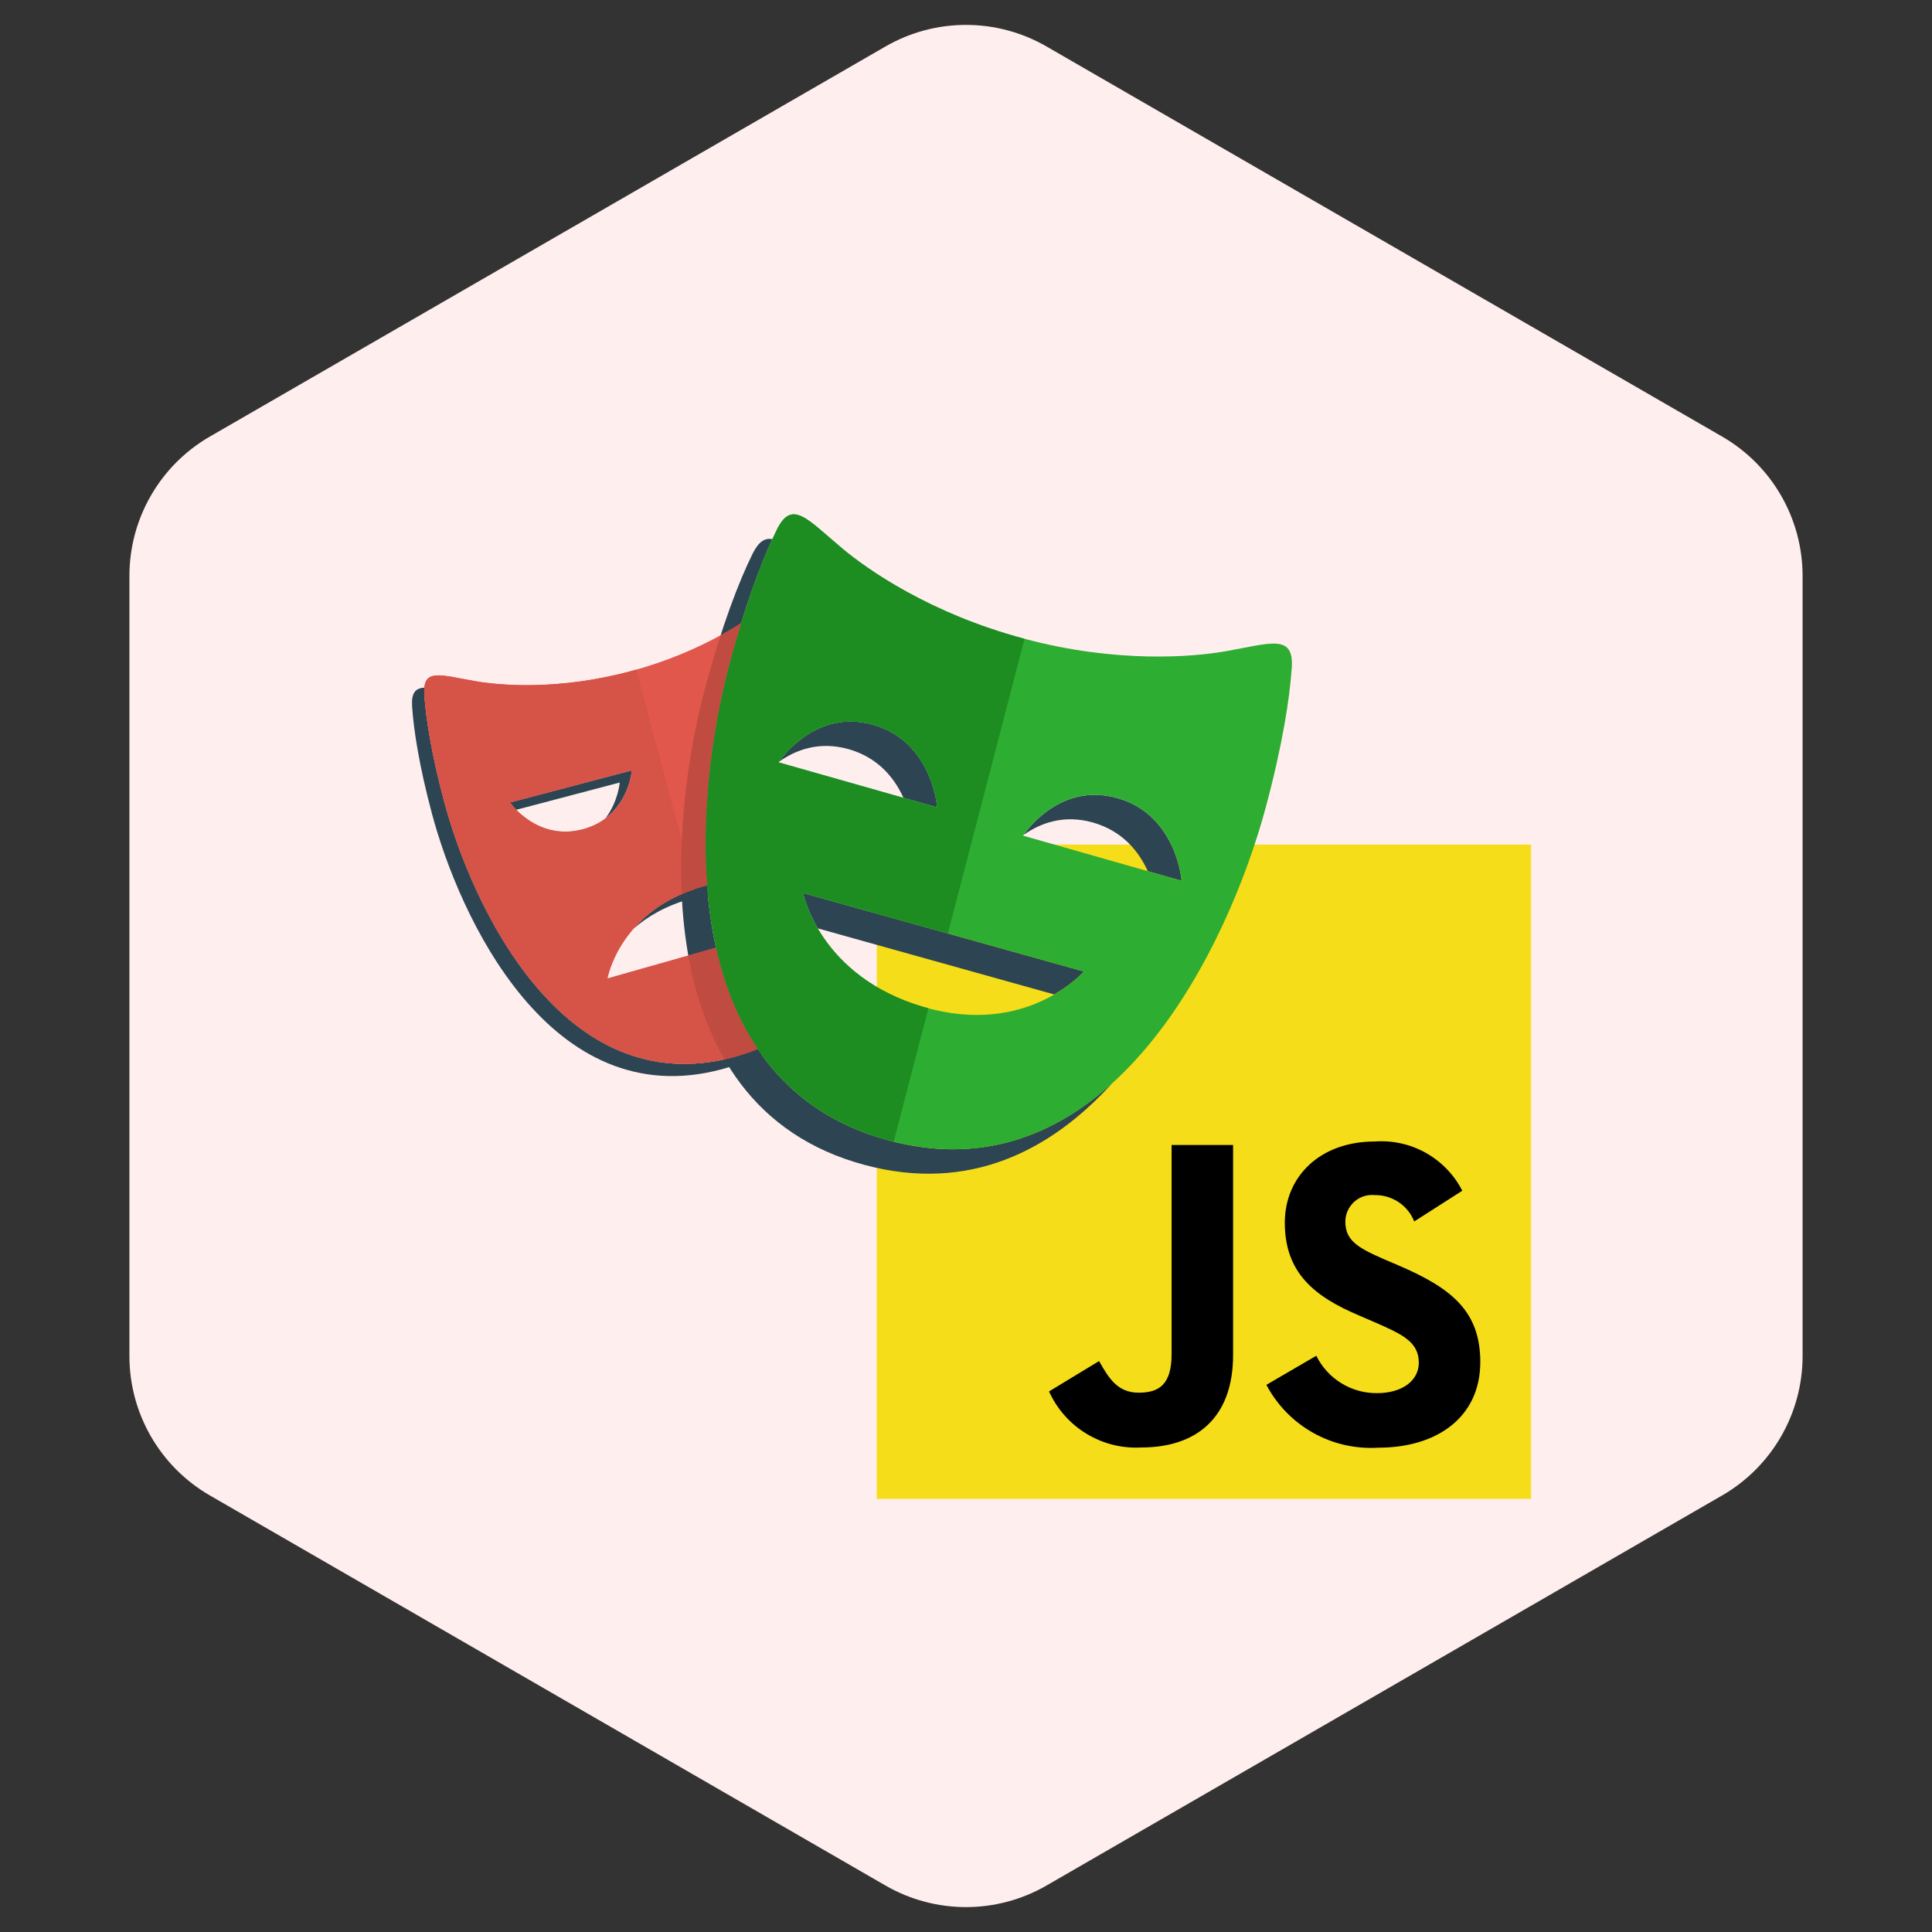 <svg width="60" height="60" viewBox="0 0 60 60" fill="none" xmlns="http://www.w3.org/2000/svg">
<rect x="0" y="0" width="60" height="60" fill="#333333" stroke="none"/>
<g clip-path="url(#clip0_6110_92)">
<path d="M27.5 1.443C29.047 0.55 30.953 0.55 32.5 1.443L53.481 13.557C55.028 14.45 55.981 16.1 55.981 17.887V42.113C55.981 43.9 55.028 45.55 53.481 46.443L32.5 58.557C30.953 59.45 29.047 59.45 27.5 58.557L6.519 46.443C4.972 45.55 4.019 43.9 4.019 42.113V17.887C4.019 16.1 4.972 14.45 6.519 13.557L27.5 1.443Z" fill="#FFEEEE"/>
<path d="M27.229 26.229H47.548V46.549H27.229V26.229Z" fill="#F5DE19"/>
<path d="M40.879 42.104C41.052 42.455 41.321 42.751 41.655 42.956C41.989 43.162 42.374 43.269 42.766 43.265C43.557 43.265 44.062 42.869 44.062 42.321C44.062 41.668 43.543 41.435 42.672 41.054L42.195 40.849C40.816 40.262 39.901 39.527 39.901 37.972C39.901 36.541 40.99 35.45 42.697 35.45C43.25 35.41 43.803 35.534 44.285 35.806C44.768 36.078 45.16 36.486 45.413 36.979L43.92 37.933C43.823 37.688 43.654 37.479 43.435 37.333C43.216 37.187 42.958 37.111 42.695 37.115C42.58 37.103 42.464 37.116 42.354 37.151C42.244 37.187 42.143 37.245 42.057 37.322C41.971 37.4 41.902 37.494 41.855 37.599C41.807 37.704 41.782 37.818 41.781 37.933C41.781 38.506 42.136 38.738 42.955 39.094L43.433 39.299C45.055 39.995 45.972 40.704 45.972 42.298C45.972 44.017 44.622 44.959 42.809 44.959C42.102 45.004 41.397 44.844 40.78 44.497C40.162 44.151 39.658 43.633 39.329 43.007L40.879 42.104ZM34.133 42.269C34.433 42.801 34.706 43.251 35.362 43.251C35.989 43.251 36.385 43.006 36.385 42.051V35.559H38.295V42.077C38.295 44.054 37.134 44.953 35.443 44.953C34.846 44.986 34.253 44.837 33.741 44.526C33.23 44.216 32.825 43.757 32.579 43.212L34.133 42.269Z" fill="black"/>
<path d="M21.802 27.539C20.782 27.829 20.113 28.336 19.672 28.844C20.094 28.474 20.66 28.135 21.423 27.919C22.203 27.697 22.869 27.699 23.419 27.805V27.375C22.95 27.332 22.412 27.366 21.802 27.539ZM19.625 23.923L15.836 24.921C15.836 24.921 15.905 25.019 16.033 25.149L19.246 24.302C19.246 24.302 19.2 24.889 18.805 25.413C19.552 24.848 19.625 23.923 19.625 23.923ZM22.796 32.827C17.465 34.263 14.644 28.084 13.79 24.877C13.395 23.397 13.223 22.276 13.177 21.552C13.172 21.477 13.175 21.413 13.18 21.355C12.903 21.372 12.771 21.516 12.798 21.931C12.844 22.655 13.016 23.776 13.411 25.256C14.264 28.463 17.085 34.642 22.417 33.206C23.578 32.893 24.449 32.324 25.104 31.597C24.501 32.142 23.746 32.571 22.796 32.827ZM23.798 20.141V20.521H25.89C25.847 20.387 25.803 20.265 25.761 20.141H23.798Z" fill="#2D4552"/>
<path d="M26.357 23.267C27.297 23.534 27.794 24.193 28.057 24.777L29.106 25.075C29.106 25.075 28.963 23.032 27.116 22.508C25.388 22.017 24.324 23.468 24.195 23.656C24.698 23.298 25.432 23.004 26.357 23.267ZM34.704 24.786C32.974 24.293 31.911 25.747 31.784 25.933C32.287 25.575 33.021 25.281 33.945 25.545C34.884 25.813 35.381 26.471 35.645 27.055L36.695 27.354C36.695 27.354 36.55 25.311 34.704 24.786ZM33.662 30.171L24.939 27.732C24.939 27.732 25.033 28.211 25.396 28.831L32.74 30.884C33.345 30.535 33.662 30.171 33.662 30.171ZM27.614 35.42C20.707 33.569 21.542 24.768 22.66 20.598C23.12 18.879 23.593 17.601 23.985 16.745C23.751 16.697 23.557 16.82 23.366 17.21C22.949 18.055 22.417 19.43 21.901 21.356C20.784 25.526 19.949 34.327 26.855 36.179C30.111 37.051 32.647 35.725 34.538 33.644C32.743 35.269 30.452 36.18 27.614 35.42Z" fill="#2D4552"/>
<path d="M23.798 30.765V28.989L18.864 30.388C18.864 30.388 19.228 28.269 21.802 27.539C22.582 27.318 23.248 27.32 23.798 27.426V20.142H26.268C26 19.31 25.739 18.67 25.521 18.226C25.159 17.49 24.788 17.977 23.947 18.681C23.354 19.176 21.857 20.233 19.603 20.84C17.349 21.448 15.526 21.287 14.766 21.155C13.688 20.969 13.124 20.732 13.177 21.552C13.223 22.275 13.395 23.396 13.79 24.877C14.644 28.084 17.465 34.263 22.796 32.827C24.189 32.451 25.172 31.709 25.854 30.764H23.798V30.765ZM15.836 24.921L19.625 23.923C19.625 23.923 19.514 25.381 18.094 25.755C16.673 26.129 15.836 24.921 15.836 24.921Z" fill="#E2574C"/>
<path d="M38.058 20.226C37.073 20.398 34.71 20.614 31.79 19.831C28.869 19.049 26.931 17.68 26.163 17.038C25.075 16.126 24.596 15.492 24.125 16.451C23.708 17.296 23.175 18.672 22.66 20.597C21.543 24.768 20.707 33.568 27.614 35.42C34.52 37.27 38.196 29.231 39.313 25.06C39.829 23.135 40.055 21.677 40.117 20.737C40.188 19.672 39.457 19.981 38.058 20.226ZM24.181 23.676C24.181 23.676 25.269 21.983 27.115 22.508C28.963 23.033 29.106 25.075 29.106 25.075L24.181 23.676ZM28.687 31.273C25.44 30.322 24.939 27.732 24.939 27.732L33.662 30.171C33.662 30.171 31.901 32.212 28.687 31.273ZM31.771 25.951C31.771 25.951 32.858 24.26 34.704 24.786C36.55 25.311 36.695 27.354 36.695 27.354L31.771 25.951Z" fill="#2EAD33"/>
<path d="M22.074 29.478L18.864 30.388C18.864 30.388 19.213 28.401 21.577 27.614L19.76 20.793L19.603 20.84C17.349 21.448 15.526 21.287 14.766 21.155C13.688 20.969 13.124 20.733 13.177 21.553C13.223 22.276 13.395 23.397 13.79 24.878C14.644 28.084 17.465 34.263 22.796 32.827L22.953 32.778L22.074 29.478ZM15.836 24.922L19.625 23.923C19.625 23.923 19.515 25.381 18.094 25.756C16.673 26.13 15.836 24.922 15.836 24.922Z" fill="#D65348"/>
<path d="M28.834 31.308L28.687 31.273C25.44 30.322 24.939 27.732 24.939 27.732L29.437 28.989L31.818 19.838L31.79 19.831C28.869 19.049 26.931 17.68 26.163 17.038C25.074 16.126 24.596 15.492 24.124 16.451C23.708 17.296 23.175 18.672 22.66 20.597C21.543 24.768 20.707 33.568 27.614 35.42L27.756 35.452L28.834 31.308ZM24.181 23.676C24.181 23.676 25.269 21.983 27.115 22.508C28.963 23.033 29.106 25.075 29.106 25.075L24.181 23.676Z" fill="#1D8D22"/>
<path d="M22.237 29.431L21.376 29.676C21.579 30.822 21.938 31.922 22.5 32.895C22.599 32.873 22.696 32.854 22.795 32.827C23.057 32.757 23.299 32.669 23.533 32.574C22.904 31.641 22.488 30.567 22.237 29.431ZM21.901 21.357C21.458 23.008 21.063 25.384 21.172 27.768C21.367 27.683 21.573 27.604 21.801 27.539L21.961 27.504C21.766 24.958 22.186 22.363 22.66 20.598C22.779 20.151 22.9 19.736 23.02 19.348C22.826 19.471 22.619 19.597 22.382 19.727C22.222 20.22 22.061 20.759 21.901 21.357Z" fill="#C04B41"/>
</g>
<defs>
<clipPath id="clip0_6110_92">
<rect width="60" height="60" fill="white"/>
</clipPath>
</defs>
</svg>
